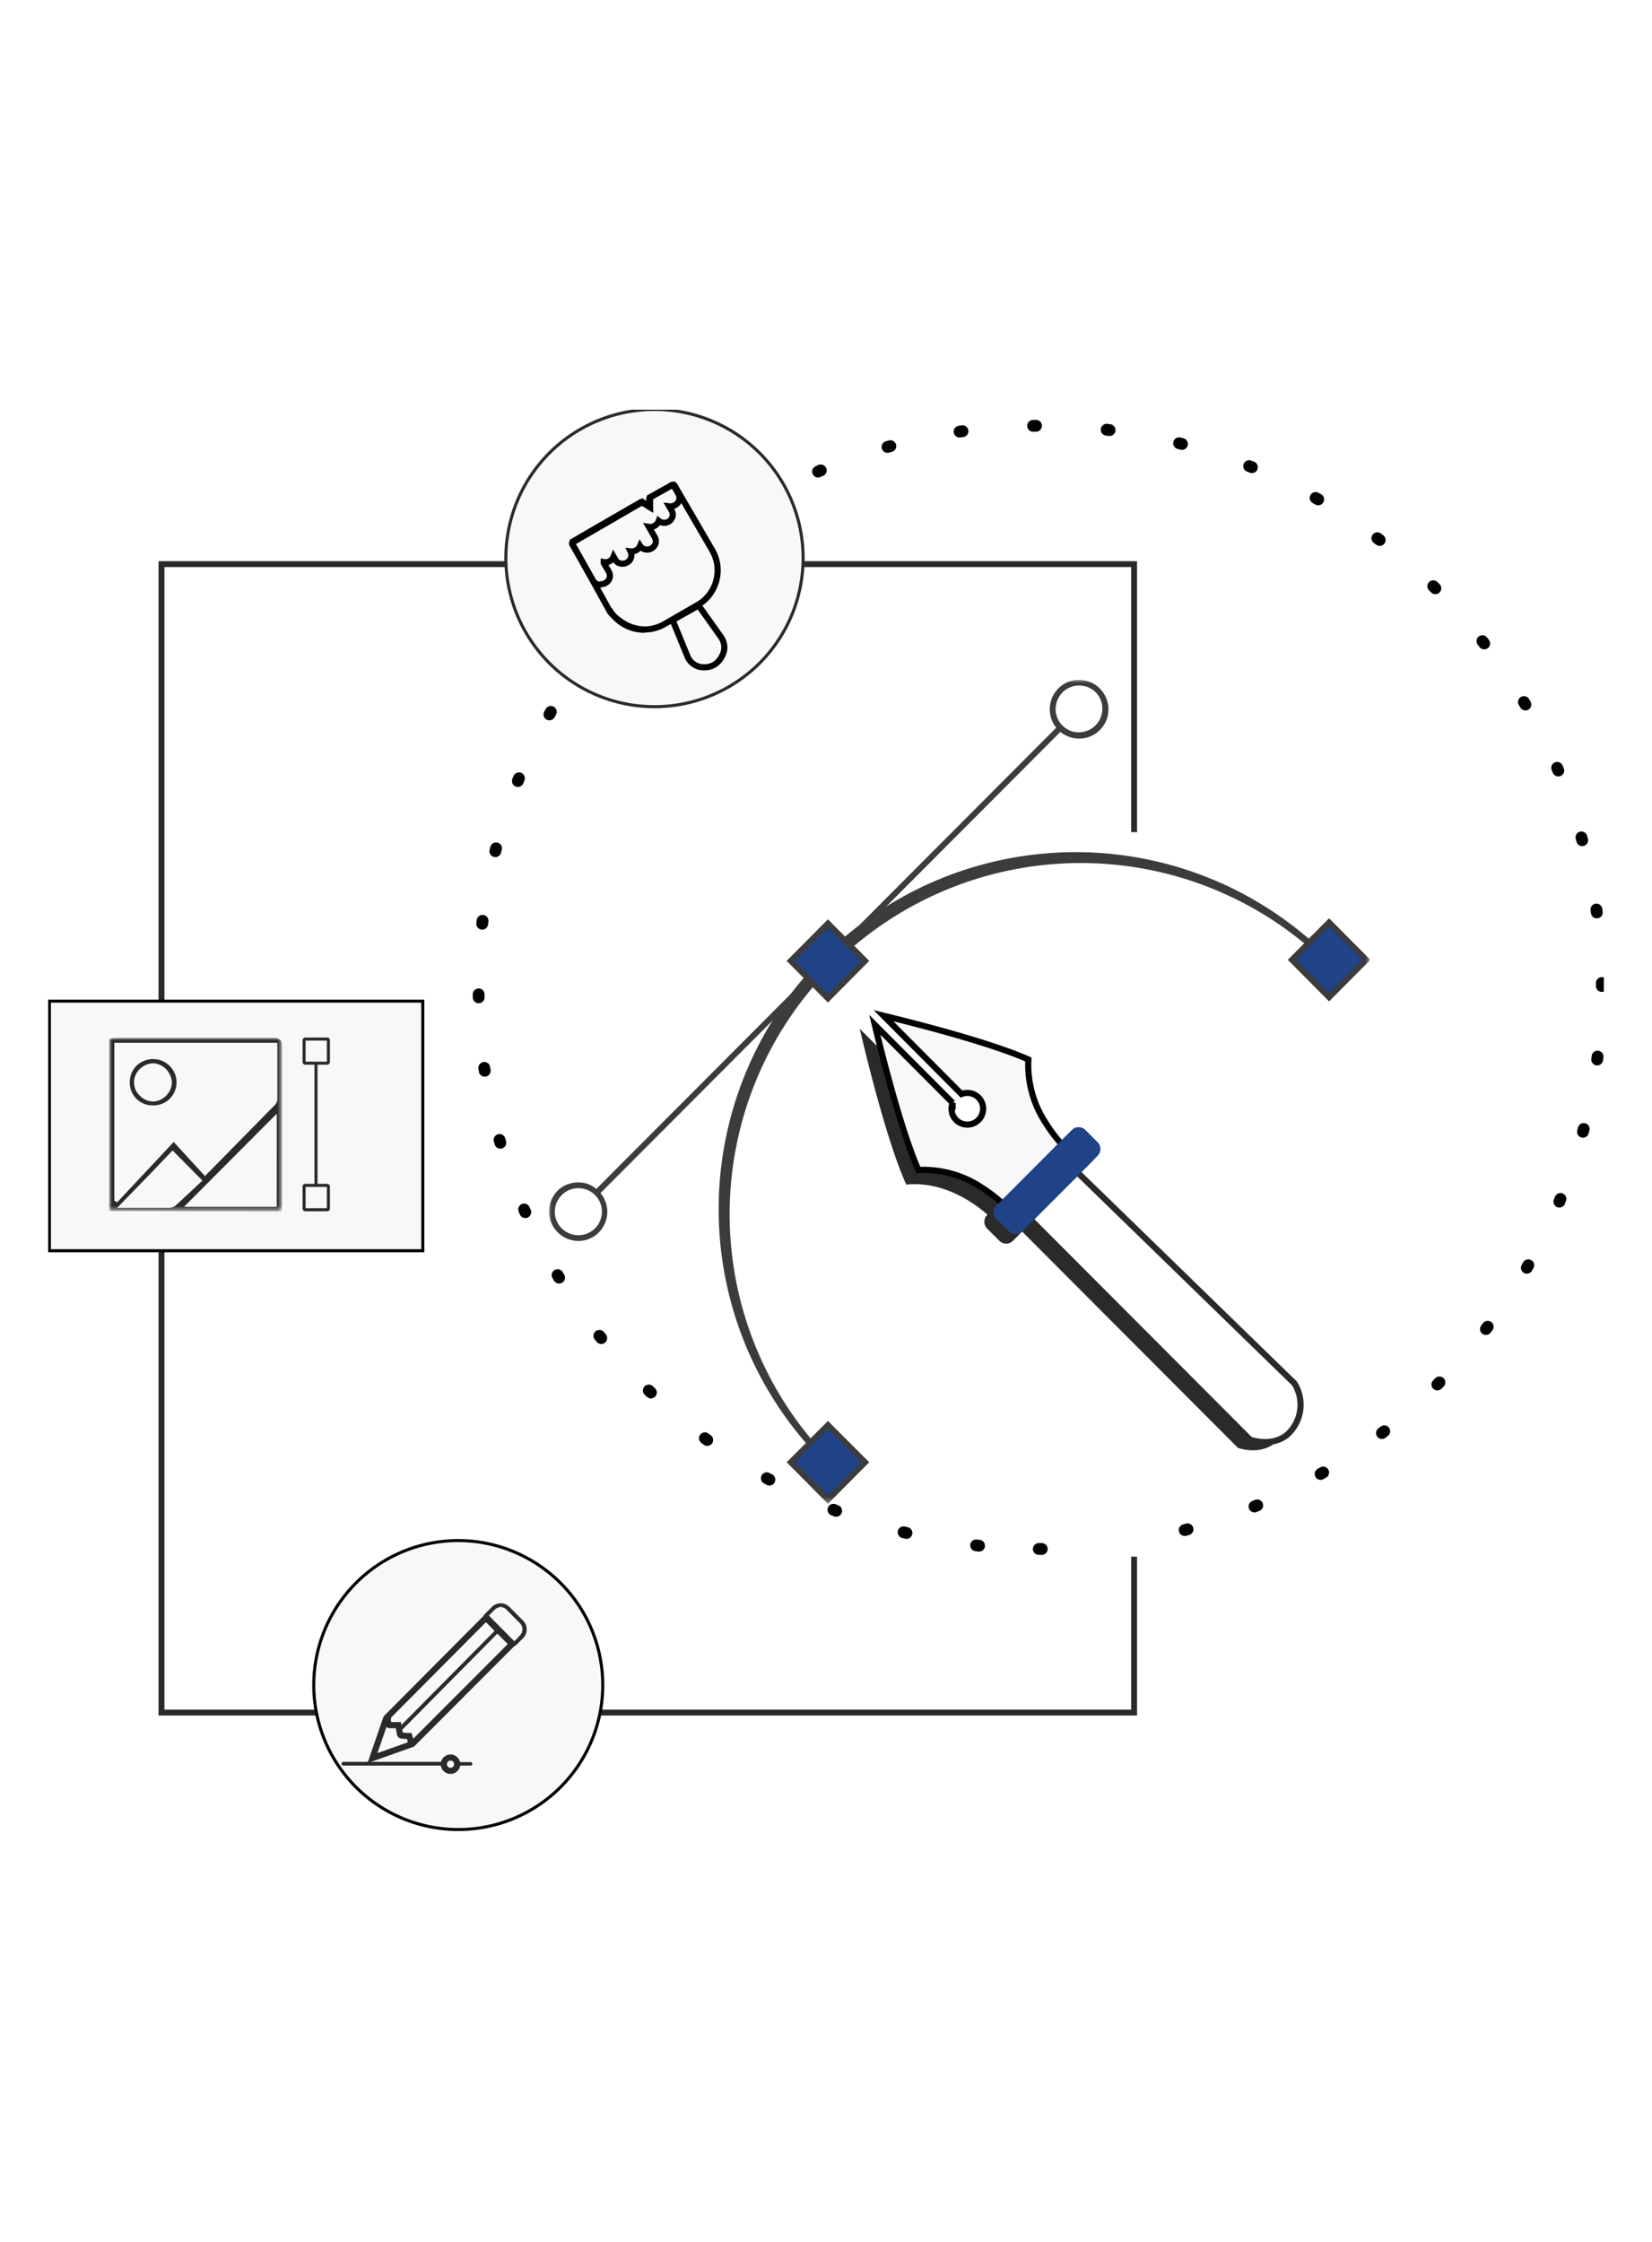 <svg xmlns="http://www.w3.org/2000/svg" xmlns:xlink="http://www.w3.org/1999/xlink" viewBox="0 0 280 380"><defs><style>.cls-1,.cls-14{fill:#fff;}.cls-12,.cls-18,.cls-19,.cls-2,.cls-4,.cls-5{fill:none;}.cls-3{clip-path:url(#clip-path);}.cls-15,.cls-18,.cls-4,.cls-7{stroke:#020202;}.cls-4{stroke-linecap:round;stroke-width:2px;stroke-dasharray:0.5 12;}.cls-11,.cls-12,.cls-14,.cls-19,.cls-5,.cls-6,.cls-8{stroke:#2a2a2a;}.cls-11,.cls-15,.cls-6,.cls-7{fill:#f7f8f8;}.cls-6{stroke-width:0.52px;}.cls-11,.cls-12,.cls-7{stroke-width:0.52px;}.cls-10,.cls-8{fill:#2a2a2a;}.cls-8{stroke-width:0.1px;}.cls-9{mask:url(#mask);}.cls-13{mask:url(#mask-2);}.cls-14,.cls-15,.cls-19{stroke-width:1.04px;}.cls-16{fill:#204286;}.cls-17{fill:#3b3c3b;}.cls-18{stroke-width:1.04px;}</style><clipPath id="clip-path"><rect class="cls-2" x="8.16" y="69.44" width="263.68" height="241.12"/></clipPath><mask id="mask" x="18.52" y="175.91" width="29.28" height="29.37" maskUnits="userSpaceOnUse"><g id="mask0_2445_14803" data-name="mask0 2445 14803"><path class="cls-1" d="M47.8,175.91H18.52v29.35H47.8Z"/></g></mask><mask id="mask-2" x="92.98" y="115.22" width="139.34" height="139.68" maskUnits="userSpaceOnUse"><g id="mask1_2445_14803" data-name="mask1 2445 14803"><path class="cls-1" d="M232.3,115.22H93V254.89H232.3Z"/></g></mask></defs><g id="Layer_2" data-name="Layer 2"><g id="Layer_1-2" data-name="Layer 1"><rect class="cls-1" width="280" height="380"/><g class="cls-3"><path class="cls-4" d="M176.07,262.55a95.19,95.19,0,1,0-94.95-95.19A95.07,95.07,0,0,0,176.07,262.55Z"/><path class="cls-5" d="M192.22,95.62H27.37V290.28H192.22Z"/><path class="cls-1" d="M199.64,141.05H184.23v122.8h15.41Z"/><path class="cls-6" d="M85.74,94.65a25.19,25.19,0,1,1,6.48,16.81A25.28,25.28,0,0,1,85.74,94.65Z"/><path class="cls-7" d="M97.67,271.48a24.49,24.49,0,1,1-15.84-10A24.6,24.6,0,0,1,97.67,271.48Z"/><path class="cls-8" d="M68.09,293.08h.1l.09-.06,16.53-16.71a.15.15,0,0,0,.06-.09.17.17,0,0,0,0-.1.21.21,0,0,0,0-.11.24.24,0,0,0-.06-.09.28.28,0,0,0-.2-.08.27.27,0,0,0-.19.08L67.89,292.6a.27.27,0,0,0-.08.19.32.32,0,0,0,.08.2L68,293A.21.21,0,0,0,68.09,293.08Z"/><path class="cls-8" d="M87.18,278.94h.1l.09-.07,1.26-1.24a2.08,2.08,0,0,0,.59-1.45,2,2,0,0,0-.59-1.44l-2.32-2.33a2.19,2.19,0,0,0-.67-.45,2.1,2.1,0,0,0-1.56,0,2.19,2.19,0,0,0-.67.45l-1.25,1.24a.32.32,0,0,0-.08.2.27.27,0,0,0,.08.19L87,278.88l.09.07Zm0-.67-4.39-4.44,1.07-1.05a1.51,1.51,0,0,1,1-.44,1.53,1.53,0,0,1,1,.44l2.32,2.34a1.52,1.52,0,0,1,0,2.1Z"/><path class="cls-8" d="M77.31,299.22h2.43a.28.28,0,0,0,.2-.08A.27.27,0,0,0,80,299a.36.36,0,0,0,0-.11.24.24,0,0,0-.06-.09.28.28,0,0,0-.2-.08H77.31a.27.27,0,0,0-.19.08.24.24,0,0,0-.06.09.2.2,0,0,0,0,.11.24.24,0,0,0,.08.19A.27.27,0,0,0,77.31,299.22Zm-19.11,0H75.36a.2.2,0,0,0,.11,0,.24.24,0,0,0,.09-.06.27.27,0,0,0,.08-.19.27.27,0,0,0-.28-.28H58.2a.27.27,0,0,0-.19.08l-.07.09a.36.36,0,0,0,0,.11.27.27,0,0,0,.08.19A.32.32,0,0,0,58.2,299.22Z"/><path class="cls-7" d="M71.66,169.69H8.37V212H71.66Z"/><g class="cls-9"><path class="cls-10" d="M18.52,205.25V176.06a9,9,0,0,1,1.16-.13H46.23c1.09,0,1.57.24,1.56,1.47,0,8.94,0,17.95,0,26.92,0,.26,0,.53-.09,1Zm16.22-5.91c4.18-4.25,8-8.13,11.88-12.08a1.48,1.48,0,0,0,.39-.88v-9.63H19.38v26.73l.46.33,9.6-10.25Zm12.17-10.57L31.19,204.55H46.9ZM29.25,195l-4.52,4.72c-1.53,1.58-3,3.08-4.87,5h8.93a1.77,1.77,0,0,0,1-.41c1.55-1.4,3.06-2.84,4.52-4.21Z"/><path class="cls-10" d="M26,179.51a3.94,3.94,0,0,1,2.75,1.16,3.86,3.86,0,0,1,1.09,2,3.91,3.91,0,0,1-.22,2.29,3.84,3.84,0,0,1-.88,1.3,3.75,3.75,0,0,1-1.32.85,4,4,0,0,1-1.54.25,3.82,3.82,0,0,1-3.6-2.39,3.88,3.88,0,0,1-.28-1.5,3.92,3.92,0,0,1,.29-1.55,3.81,3.81,0,0,1,.87-1.3,3.77,3.77,0,0,1,1.3-.82A3.89,3.89,0,0,1,26,179.51Zm0,7.2a3.38,3.38,0,0,0,3.14-3.25,3.46,3.46,0,0,0-1-2.24,3.33,3.33,0,0,0-2.18-1,3.4,3.4,0,0,0-2.28,1,3.1,3.1,0,0,0,.05,4.53A3.28,3.28,0,0,0,26,186.71Z"/></g><path class="cls-11" d="M55.45,176.12h-3.7a.21.21,0,0,0-.21.21V180a.21.21,0,0,0,.21.21h3.7a.21.21,0,0,0,.21-.21v-3.71A.21.21,0,0,0,55.45,176.12Z"/><path class="cls-11" d="M55.45,200.92h-3.7a.21.21,0,0,0-.21.21v3.71a.21.21,0,0,0,.21.21h3.7a.21.21,0,0,0,.21-.21v-3.71A.21.21,0,0,0,55.45,200.92Z"/><path class="cls-12" d="M53.56,180v20.75"/><g class="cls-13"><path class="cls-10" d="M179.5,196.63,168.85,207.3s-6.56-7.38-15.24-6.51c-3.24-7.06-6.89-22.12-7.89-26.42l14.49,14.54a2.32,2.32,0,0,0-.23,1.57,2.34,2.34,0,0,0,.85,1.34,2.29,2.29,0,0,0,1.52.44,2.26,2.26,0,0,0,1.43-.65c.38-.4,1.17,0,1.21-.52,1.62.32,3.08-1.74,2.75-2.18s-2.22-3.86-2.75-4a4,4,0,0,0-2.12,0l-10-10A116.4,116.4,0,0,1,173,181.38C172.14,190.05,179.5,196.63,179.5,196.63Z"/><path class="cls-10" d="M179.76,199.32l-7.94,8,38,38.09c.2.07,3.65,1.28,6.27-.81a6.84,6.84,0,0,0,1.26-8.72Z"/><path class="cls-14" d="M181.81,197.93l-7.94,8,38,38.09c.2.07,3.65,1.28,6.27-.81a6.83,6.83,0,0,0,1.26-8.72Z"/><path class="cls-15" d="M170.63,204.65a9.72,9.72,0,0,0-.88-.81,23.65,23.65,0,0,0-3.25-2.48,17.77,17.77,0,0,0-10.84-3.05c-2.86-6.46-6.07-19.12-7.39-24.61l13.2,13.24a2.68,2.68,0,0,0-.13,1.56,2.65,2.65,0,0,0,2.81,2.11,2.64,2.64,0,0,0,1.33-.47,2.67,2.67,0,0,0,.91-1.09,2.73,2.73,0,0,0,.23-1.41,2.68,2.68,0,0,0-3.66-2.2l-13.22-13.28c5.48,1.33,18.12,4.55,24.56,7.42a17.91,17.91,0,0,0,3,10.86,25.79,25.79,0,0,0,2.43,3.26c.35.38.64.68.81.88Z"/><path class="cls-10" d="M180.75,192.47l-13.39,13.42a1.66,1.66,0,0,0-.38.53,1.52,1.52,0,0,0-.14.63,1.57,1.57,0,0,0,.11.64,1.73,1.73,0,0,0,.35.54l2.1,2.1a1.73,1.73,0,0,0,.54.35,1.54,1.54,0,0,0,.64.11,1.51,1.51,0,0,0,.62-.14,1.5,1.5,0,0,0,.52-.37l13.41-13.43a1.9,1.9,0,0,0,.37-.52,1.57,1.57,0,0,0,.14-.64,1.53,1.53,0,0,0-.11-.63,1.51,1.51,0,0,0-.36-.54l-2.09-2.11a1.62,1.62,0,0,0-.54-.35,1.54,1.54,0,0,0-.64-.11,1.48,1.48,0,0,0-.62.14A1.66,1.66,0,0,0,180.75,192.47Z"/><path class="cls-16" d="M181.68,191.52,168.9,204.33a1.63,1.63,0,0,0,0,2.27l2.1,2.1a1.63,1.63,0,0,0,1.14.47,1.61,1.61,0,0,0,1.13-.47l12.78-12.81a1.6,1.6,0,0,0,.46-1.13,1.62,1.62,0,0,0-.46-1.14l-2.1-2.1a1.61,1.61,0,0,0-2.27,0Z"/><path class="cls-17" d="M140,248.2a60.51,60.51,0,1,1,85.46-85.68l-.7.7a59.51,59.51,0,0,0-84.06,84.25Z"/><path class="cls-17" d="M182.36,120,97.6,205l.7.71,84.76-85Z"/><path class="cls-16" d="M140.32,156.53,134,162.87l6.32,6.36,6.34-6.36Z"/><path class="cls-17" d="M140.33,169.93l-7-7.06,7-7.05,7,7.05Zm-5.63-7.06,5.64,5.7,5.63-5.7-5.64-5.6Z"/><path class="cls-16" d="M140.32,241.5,134,247.84l6.32,6.35,6.34-6.35Z"/><path class="cls-17" d="M140.33,254.9l-7-7.05,7-7,7,7Zm-5.63-7.05,5.64,5.64,5.63-5.64-5.63-5.65Z"/><path class="cls-16" d="M225.27,156.34l-6.33,6.35,6.33,6.35,6.34-6.35Z"/><path class="cls-17" d="M225.27,169.74l-7-7.05,7-7.05,7,7.05Zm-5.63-7.05,5.63,5.65,5.68-5.65L225.27,157Z"/><path class="cls-1" d="M182.89,124.69a4.47,4.47,0,0,0,2.49-.75,4.49,4.49,0,0,0,.68-6.91,4.44,4.44,0,0,0-2.29-1.23,4.5,4.5,0,0,0-2.59.26,4.44,4.44,0,0,0-2,1.65,4.51,4.51,0,0,0,.56,5.67A4.47,4.47,0,0,0,182.89,124.69Z"/><path class="cls-17" d="M182.9,125.19a5,5,0,0,1-2.77-.84,4.91,4.91,0,0,1-1.83-2.24A5,5,0,0,1,181,115.6a5,5,0,0,1,6.87,4.61,4.89,4.89,0,0,1-1.45,3.52,4.88,4.88,0,0,1-1.61,1.09A5,5,0,0,1,182.9,125.19Zm0-9a4,4,0,0,0-3.52,5.86,4,4,0,0,0,2,1.8,4,4,0,0,0,4.36-6.48,4,4,0,0,0-1.29-.87,4,4,0,0,0-1.52-.3Z"/><path class="cls-1" d="M98,209.85a4.53,4.53,0,0,0,2.49-.76,4.42,4.42,0,0,0,1.64-2,4.54,4.54,0,0,0,.26-2.6,4.47,4.47,0,0,0-1.23-2.3,4.45,4.45,0,0,0-4.88-1,4.62,4.62,0,0,0-2,1.65,4.53,4.53,0,0,0-.75,2.5,4.62,4.62,0,0,0,.34,1.72,4.73,4.73,0,0,0,1,1.45,4.4,4.4,0,0,0,1.45,1A4.44,4.44,0,0,0,98,209.85Z"/><path class="cls-17" d="M98,210.34a5,5,0,0,1-3.15-8.83,5,5,0,0,1,2.18-1,5,5,0,0,1,2.44.12,5,5,0,0,1,2,1.25,5,5,0,0,1,1.44,4,4.93,4.93,0,0,1-.69,2.07,4.85,4.85,0,0,1-1.5,1.59A5,5,0,0,1,98,210.34Zm0-8.94a3.89,3.89,0,0,0-2.52.92,4,4,0,0,0-1.37,2.31,4,4,0,0,0,.41,2.66,4,4,0,0,0,6.89.21,4,4,0,0,0-.79-5.16A4,4,0,0,0,98,201.4Z"/></g><path class="cls-18" d="M103.23,103.28a6.94,6.94,0,0,0,6,3.46m.84-22.32a.28.28,0,0,0,0,.18l.06,1.24-1.24-.76a.49.49,0,0,0-.17,0,.37.37,0,0,0-.18.08s-3.5,2-11.45,6.63A.47.47,0,0,0,97,92a.41.41,0,0,0,0,.19.56.56,0,0,0,.09.17c.18.27,2.77,4.94,6.37,11.45.38.39,2.61,3,6.06,2.88a6.91,6.91,0,0,0,3.09-.9l5.63-3.25a6.68,6.68,0,0,0,3.16-4.11,6.71,6.71,0,0,0,.18-2.64,6.93,6.93,0,0,0-.85-2.5l-6.4-11a.29.29,0,0,0-.1-.12.33.33,0,0,0-.24,0,.39.39,0,0,0-.11.06l-3.59,2A.3.3,0,0,0,110.12,84.42Zm0,0h0"/><path class="cls-18" d="M101.71,99.09a1.34,1.34,0,0,1-.68-.16,1.41,1.41,0,0,1-.51-.49L97,92.25a.34.34,0,0,1,0-.2A.25.25,0,0,1,97,92a.18.18,0,0,1,.08-.07l11.58-6.7a.27.27,0,0,1,.14,0,.24.24,0,0,1,.14,0l1.24.77V84.49a.28.28,0,0,1,0-.13.27.27,0,0,1,.1-.11l3.55-2a.23.23,0,0,1,.2,0,.18.18,0,0,1,.09,0,.23.23,0,0,1,.07.07l.81,1.42a1.2,1.2,0,0,1,.15.52,1.45,1.45,0,0,1-.05.55,1.44,1.44,0,0,1-.68.81,1.63,1.63,0,0,1-1,.2l.41.71A1.41,1.41,0,0,1,114,87a1.14,1.14,0,0,1,0,.52,1.55,1.55,0,0,1-.67.9,1.44,1.44,0,0,1-.86.19,1.41,1.41,0,0,1-.81-.32,1.51,1.51,0,0,1-.69.82,1.53,1.53,0,0,1-1,.19l1,1.73a1.68,1.68,0,0,1,.17.49,1.51,1.51,0,0,1,0,.52,1.54,1.54,0,0,1-.72.92,1.52,1.52,0,0,1-.75.19,1.37,1.37,0,0,1-1.18-.63,1.55,1.55,0,0,1-1.62.94,1.47,1.47,0,0,1,.08,1.07,1.4,1.4,0,0,1-.69.82,1.54,1.54,0,0,1-.76.2,1.38,1.38,0,0,1-.69-.16,1.33,1.33,0,0,1-.5-.5l-.31-.54a1.49,1.49,0,0,1-1.67.93v.16c.2.32.47.81.86,1.45a1.72,1.72,0,0,1,.16.5,1.51,1.51,0,0,1,0,.52,1.77,1.77,0,0,1-.27.53,1.64,1.64,0,0,1-.55.43,1.57,1.57,0,0,1-.67.16Z"/><path class="cls-18" d="M116.58,111.4a3,3,0,0,0,2.82,1.71,3.34,3.34,0,0,0,1.72-.47,3.57,3.57,0,0,0,1-1,3.85,3.85,0,0,0,.58-1.29,2.75,2.75,0,0,0,0-1.21,3.07,3.07,0,0,0-.47-1.12l-3.83-5.39L114,105.11Z"/><path class="cls-19" d="M76.35,300.16A1.13,1.13,0,1,0,75.23,299,1.13,1.13,0,0,0,76.35,300.16Z"/><path class="cls-19" d="M69.91,295.85l-.13-.17-.41-1.42-1.25-.07a.5.5,0,0,1-.2-.08.38.38,0,0,1-.12-.17l-.28-1.53H66.07a.34.34,0,0,1-.24-.09.25.25,0,0,1-.08-.1.2.2,0,0,1,0-.11v-1.26"/><path class="cls-19" d="M82.36,274.22l4.43,4.45L69.9,295.59,63.13,298l2.34-6.79Z"/></g></g></g></svg>